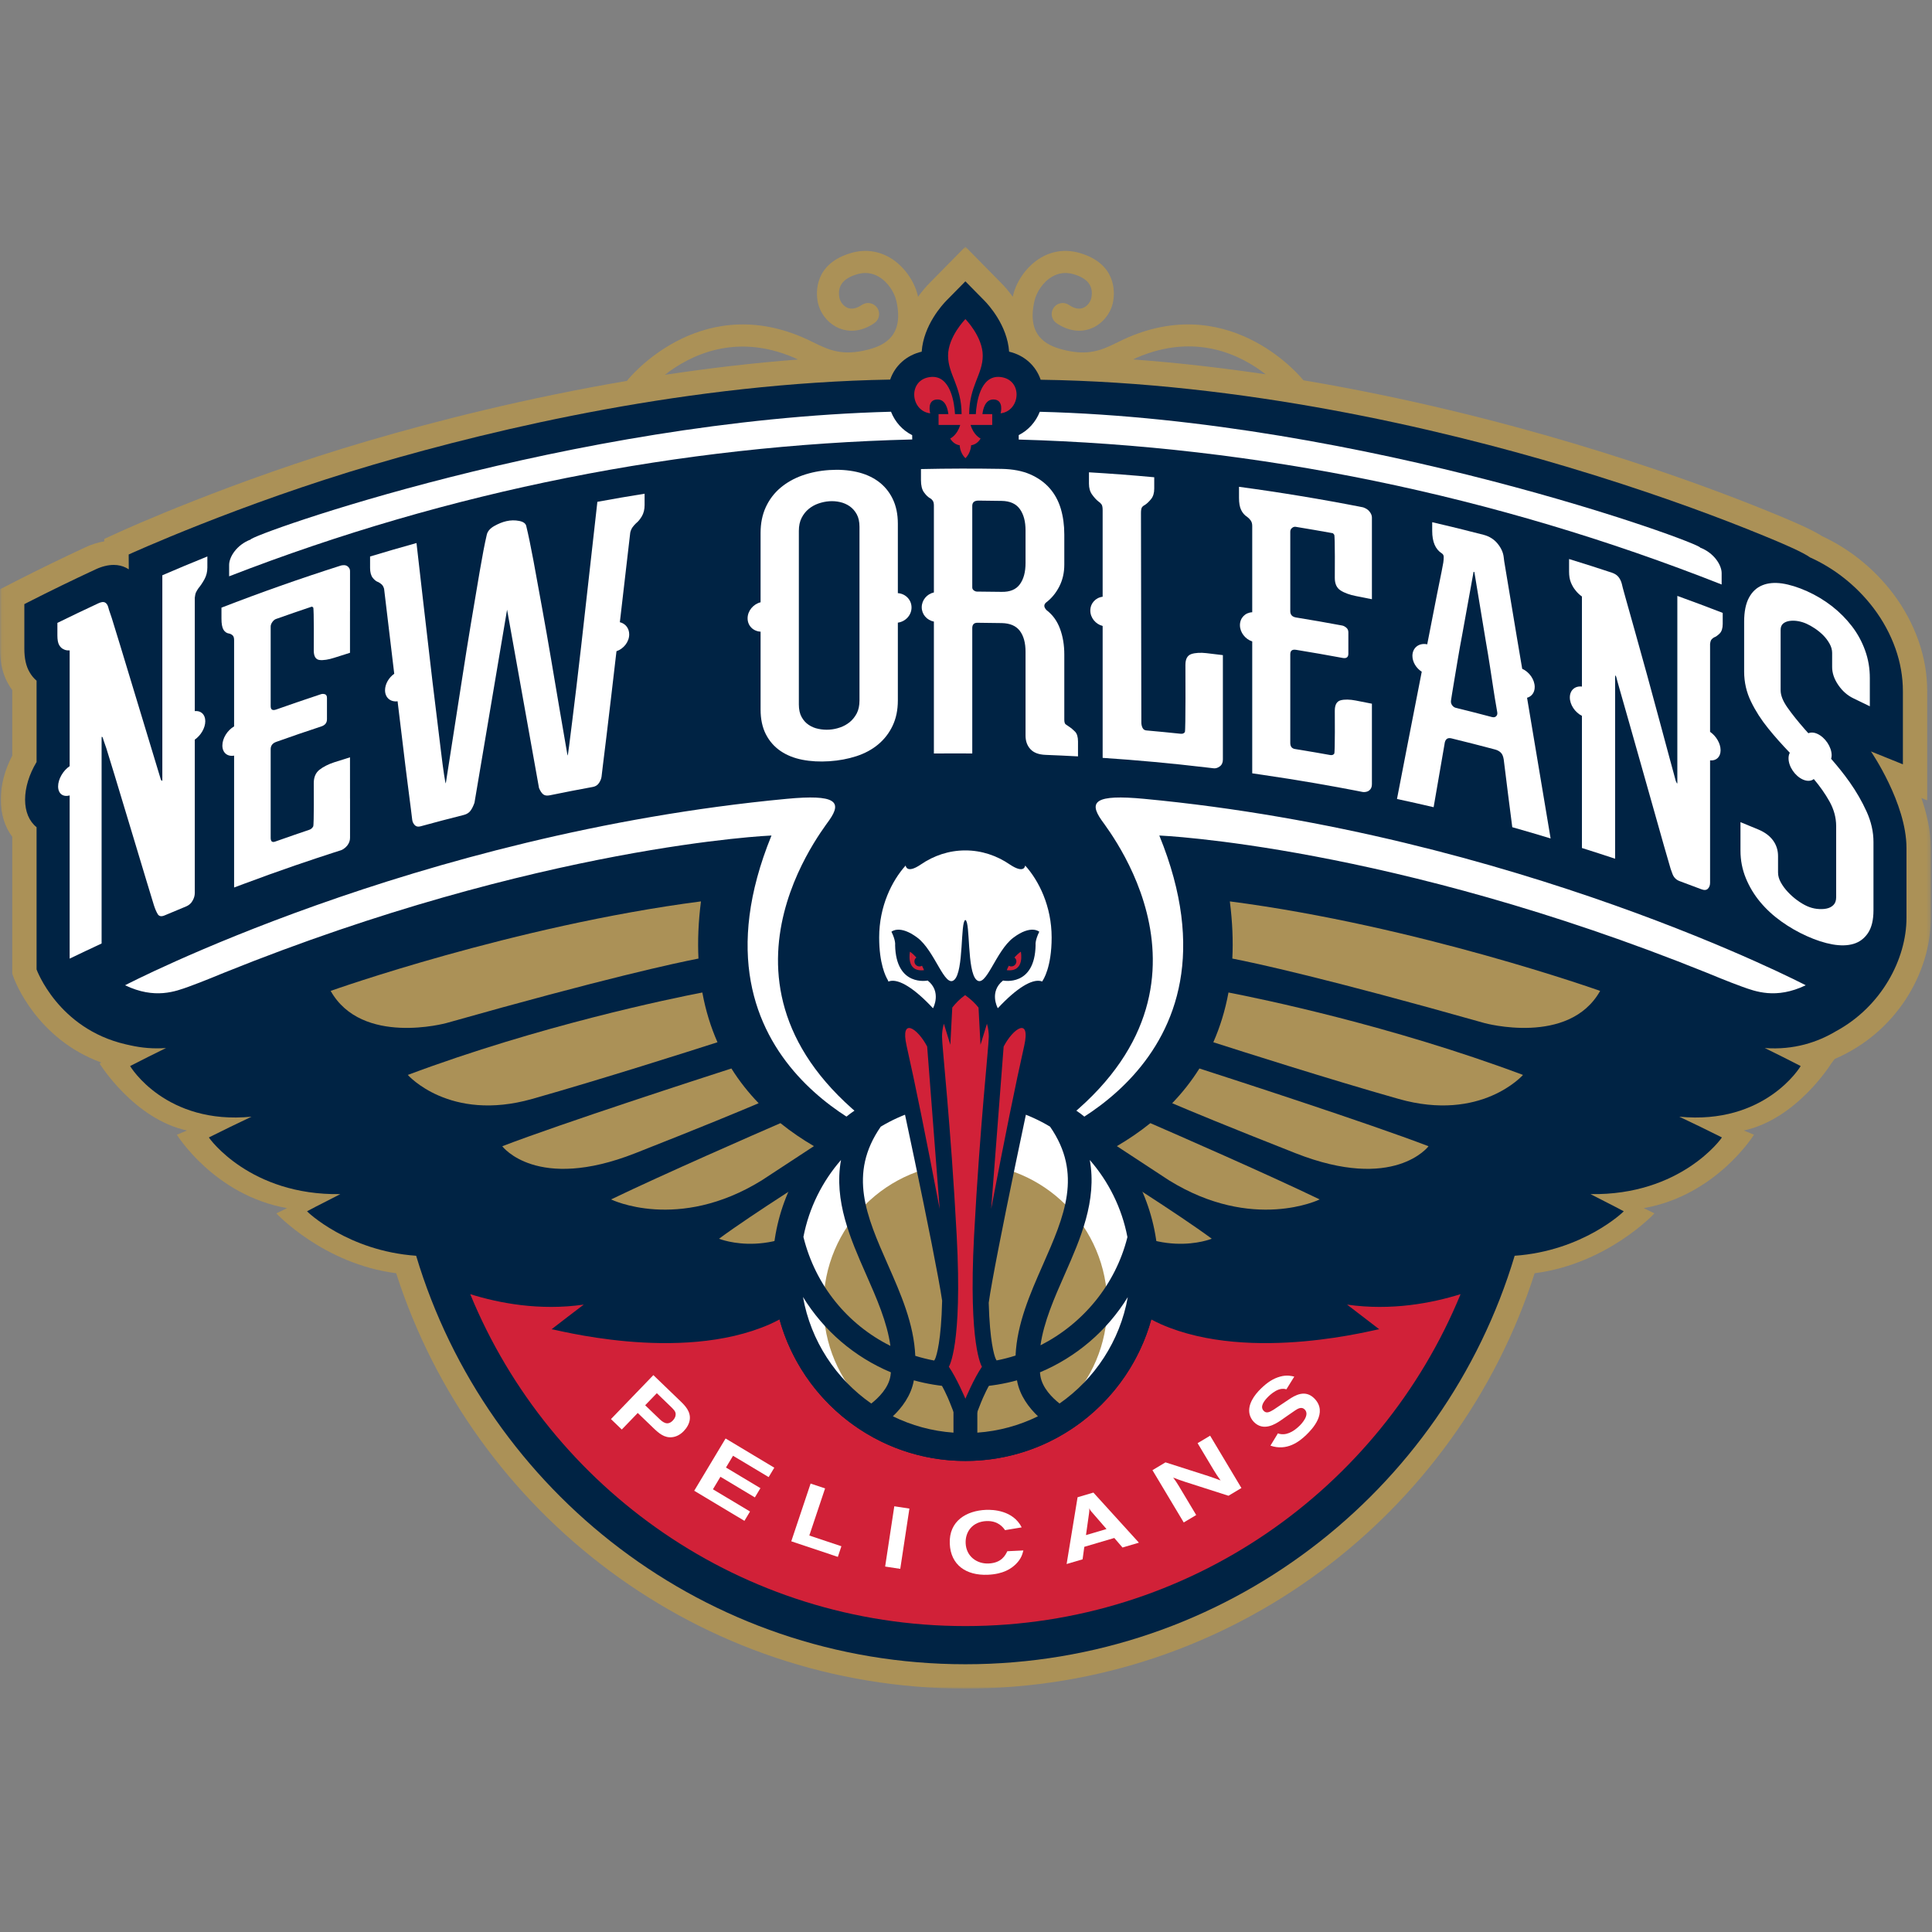 <svg width="500" height="500" viewBox="0 0 500 500" xmlns="http://www.w3.org/2000/svg" xmlns:xlink="http://www.w3.org/1999/xlink"><rect x="0" y="0" width="500" height="500" fill="#808080" stroke="none"/><title>NO</title><desc>Created with Sketch.</desc><defs><polygon id="path-1" points="0.05 374 499.694 374 499.694 0.834 0.05 0.834"/></defs><g id="Page-1" stroke="none" stroke-width="1" fill="none" fill-rule="evenodd"><g id="NO"><g id="NOPelicans_Global_pms" transform="translate(0, 63)"><g id="Group-3"><mask id="mask-2" fill="#fff"><use xlink:href="#path-1"/></mask><g id="Clip-2"/><path d="M205.441 29.543C205.799 29.697 206.153 29.877 206.506 30.044c-11.776.9-23.305 2.283-34.445 3.961C178.409 29.058 190.224 23.025 205.441 29.543zm122.114 4.33c-11.108-1.65-22.599-2.984-34.327-3.85C293.568 29.864 293.906 29.691 294.25 29.543 309.53 22.995 321.224 28.915 327.555 33.873zM497.249 143.521 498.767 144.133V115.901C498.767 111.466 497.997 107.047 496.48 102.756 494.95 98.435 492.743 94.349 489.912 90.605 487.363 87.244 484.382 84.212 481.054 81.596 478.101 79.277 474.902 77.31 471.53 75.745 469.336 74.314 465.033 72.245 453.44 67.649 443.617 63.753 427.608 57.826 407.119 51.718c-18.814-5.608-42.955-11.784-69.796-16.298C337.32 35.415 337.32 35.412 337.315 35.407 337.139 35.179 319.138 12.667 291.999 24.292 291.08 24.687 290.18 25.125 289.273 25.569 285.217 27.554 281.711 29.268 274.831 27.426 270.77 26.34 265.62 23.849 267.74 14.783 268.215 12.754 269.802 10.055 272.28 8.608 273.997 7.607 275.862 7.388 277.837 7.962 281.477 9.024 282.992 10.989 282.464 13.97 282.261 15.119 281.399 16.224 280.372 16.656 279.284 17.115 278.035 16.863 276.646 15.914 275.344 15.029 273.568 15.36 272.674 16.664 271.787 17.967 272.12 19.745 273.425 20.634 276.43 22.683 279.688 23.14 282.59 21.923 285.393 20.743 287.556 18.012 288.093 14.966 288.487 12.744 289.028 5.272 279.434 2.476 275.954 1.465 272.478 1.875 269.398 3.676 265.93 5.7 263.093 9.55 262.174 13.482 262.147 13.591 262.135 13.698 262.108 13.809 260.915 12.169 259.821 10.966 259.216 10.355L249.841.834 240.466 10.359C239.856 10.976 238.771 12.177 237.586 13.809 237.561 13.7 237.546 13.594 237.52 13.482 236.597 9.55 233.762 5.7 230.294 3.676 227.215 1.878 223.742 1.46 220.258 2.476 210.666 5.272 211.204 12.744 211.598 14.967 212.138 18.012 214.299 20.743 217.104 21.923 220.006 23.142 223.26 22.685 226.268 20.634 227.571 19.745 227.905 17.967 227.017 16.664 226.128 15.363 224.352 15.026 223.045 15.914 221.656 16.861 220.403 17.112 219.32 16.656 218.292 16.224 217.43 15.119 217.227 13.971 216.7 10.989 218.215 9.024 221.857 7.962 223.825 7.387 225.693 7.607 227.411 8.608 229.889 10.055 231.477 12.754 231.951 14.783 234.071 23.849 228.921 26.34 224.861 27.426 217.972 29.266 214.473 27.554 210.419 25.569c-.908-.444-1.808-.882-2.727-1.277C180.562 12.674 162.555 35.179 162.375 35.407 162.334 35.459 162.31 35.517 162.271 35.57c-25.808 4.387-49.051 10.258-67.284 15.608C60.004 61.44 31.866 74.238 30.685 74.78L26.982 76.472 26.987 77.104C25.37 77.367 23.72 77.885 22.064 78.653 16.072 81.436 10.123 84.331 4.368 87.264L0 89.5V104.878c0 3.699.733 6.739 2.205 9.238C2.503 114.632 2.825 115.121 3.168 115.587v16.983C1.22 136.303.196 140.201.196 143.94.196 147.657 1.234 150.966 3.168 153.55v35.434L3.54 190.013C3.826 190.81 9.465 205.879 26.242 211.995L25.762 212.224s8.865 14.37 22.638 17.352L45.767 230.665s9.705 15.684 28.529 19.002L71.522 251.021s12.134 13.071 31.007 15.49C122.518 328.788 180.991 374 249.85 374c68.857.0 127.323-45.212 147.313-107.489 18.875-2.419 31.007-15.49 31.007-15.49L425.396 249.667C444.222 246.349 453.924 230.665 453.924 230.665L451.291 229.576c13.773-2.983 22.638-17.352 22.638-17.352L474.817 211.053C490.516 204.354 499.694 189.023 499.694 174.555V156.464C499.694 152.065 498.663 147.589 497.249 143.521z" id="Fill-1" fill="#ab9157" mask="url(#mask-2)"/></g><path d="M484.195 131.466 492.467 134.806V115.901C492.467 112.172 491.819 108.463 490.545 104.858 489.224 101.131 487.322 97.621 484.892 94.407 482.664 91.466 480.061 88.824 477.159 86.544 474.461 84.423 471.523 82.641 468.425 81.247 466.799 80.073 462.504 78.014 451.117 73.499 441.412 69.649 425.585 63.791 405.319 57.749c-33.383-9.952-83.633-21.726-135.997-22.473C268.089 31.646 265.102 28.931 261.158 28.012 260.692 21.157 255.76 15.811 254.73 14.77L249.841 9.807l-4.888 4.963C243.931 15.811 238.996 21.157 238.534 28.012 234.599 28.926 231.62 31.625 230.378 35.237 178.844 36.141 129.576 47.591 96.763 57.217 61.81 67.472 33.303 80.503 33.303 80.503L33.327 84.347S32.853 84.044 32.594 83.92C31.643 83.445 30.583 83.2 29.426 83.2 27.966 83.2 26.384 83.588 24.716 84.361c-5.846 2.717-11.737 5.58-17.478 8.506L6.299 93.349V104.878c0 2.546.445 4.543 1.365 6.101C8.163 111.844 8.768 112.573 9.465 113.161v21.048C7.544 137.402 6.493 140.839 6.493 143.94c0 3.101 1.045 5.596 2.971 7.135v36.812s5.518 15.306 23.038 19.375C32.911 207.372 33.347 207.451 33.768 207.542 33.802 207.552 33.836 207.557 33.87 207.564 36.636 208.175 39.643 208.472 42.952 208.229H42.964C39.862 209.748 36.769 211.302 33.683 212.887 33.734 213.078 42.919 228.18 65.096 225.999 61.41 227.746 57.727 229.524 54.065 231.364 54.109 231.576 64.711 246.425 88.081 246.036 82.69 248.749 79.44 250.486 79.46 250.479 79.471 250.569 89.997 260.743 107.697 261.99c18.32 61.147 75.014 105.716 142.153 105.716 67.128.0 123.824-44.569 142.144-105.716C409.692 260.743 420.216 250.569 420.227 250.479 420.249 250.486 416.998 248.749 411.612 246.036c23.366.389 33.968-14.46 34.012-14.672C441.964 229.524 438.284 227.746 434.592 225.999 456.773 228.18 465.957 213.078 466.006 212.887 462.923 211.302 459.829 209.748 456.722 208.229 464.283 208.786 470.427 206.703 475.154 203.876c11.815-6.396 18.243-18.71 18.243-29.321V156.464C493.397 144.86 484.195 131.466 484.195 131.466" id="Fill-4" fill="#002344"/><path d="M348.621 274.629C351.401 276.739 354.177 278.863 356.952 281.016 356.997 280.727 323.954 290.053 300.451 279.705 299.588 279.327 298.768 278.892 297.941 278.471 292.11 299.555 272.767 315.091 249.845 315.091c-22.918.0-42.264-15.531-48.096-36.62C200.92 278.897 200.102 279.327 199.241 279.705c-23.504 10.348-56.549 1.022-56.5 1.311C145.512 278.863 148.293 276.739 151.074 274.629 139.59 276.289 129.057 274.223 121.695 271.927c20.701 50.401 70.266 85.902 128.153 85.902 57.878.0 107.446-35.501 128.149-85.902C370.633 274.223 360.102 276.289 348.621 274.629" id="Fill-5" fill="#d12138"/><path d="M236.07 49.621C233.554 48.354 231.627 46.197 230.591 43.556 147.489 45.713 64.709 75.536 64.864 76.629c-3.603 1.356-5.564 4.502-5.564 6.566V86.149C116.531 63.935 176.216 52.212 236.085 50.734L236.07 49.621" id="Fill-6" fill="#fff"/><path d="M440.008 78.723C440.198 77.543 353.218 45.691 269.096 43.568 268.059 46.197 266.148 48.342 263.645 49.604v1.153C325.283 52.476 386.747 65.039 445.56 88.27V85.319C445.56 83.254 443.61 80.101 440.008 78.723" id="Fill-7" fill="#fff"/><path d="M258.96 34.575C253.573 33.924 252.687 41.583 252.541 44.174h-1.718C250.852 36.864 254.332 33.932 254.332 29.035c0-4.902-4.487-9.454-4.487-9.454s-4.486 4.552-4.486 9.454c0 4.896 3.485 7.829 3.502 15.139H247.15C247.009 41.583 246.113 33.924 240.732 34.575 234.914 35.275 235.543 43.332 240.732 43.968c0 0-.982-3.582 1.897-3.582 2.086.0 2.66 2.453 2.812 3.789H242.903v2.801H248.5C247.716 49.67 245.92 50.486 245.92 50.486S246.69 52.025 248.37 52.232c0 0 0 1.897 1.475 3.363C251.317 54.129 251.317 52.232 251.317 52.232 253.004 52.025 253.771 50.486 253.771 50.486S251.971 49.67 251.186 46.975H256.787V44.174H254.253C254.405 42.838 254.971 40.385 257.07 40.385 259.935 40.385 258.96 43.968 258.96 43.968 264.143 43.332 264.775 35.275 258.96 34.575" id="Fill-8" fill="#d12138"/><path d="M222.435 118.277C222.435 119.595 222.198 120.706 221.729 121.618 221.247 122.523 220.644 123.28 219.904 123.887 219.159 124.487 218.331 124.946 217.416 125.259 216.516 125.579 215.581 125.768 214.633 125.833 213.684 125.891 212.742 125.83 211.801 125.629 210.86 125.443 210.013 125.088 209.275 124.586 208.529 124.087 207.922 123.412 207.455 122.559 206.981 121.714 206.743 120.632 206.743 119.319V74.397C206.743 73.085 206.981 71.961 207.455 71.037 207.922 70.118 208.529 69.344 209.275 68.73 210.013 68.12 210.86 67.639 211.801 67.312 212.742 66.985 213.684 66.787 214.633 66.722 215.581 66.659 216.516 66.73 217.416 66.939 218.331 67.146 219.159 67.512 219.904 68.026 220.644 68.546 221.247 69.23 221.729 70.096 222.198 70.963 222.435 72.048 222.435 73.355V118.277zm9.928-27.772V72.548C232.363 70.05 231.905 67.881 230.993 66.037 230.086 64.196 228.83 62.711 227.247 61.559 225.659 60.41 223.781 59.593 221.622 59.116 219.454 58.642 217.128 58.479 214.633 58.647 212.14 58.809 209.812 59.281 207.651 60.041 205.497 60.803 203.612 61.873 201.992 63.234 200.378 64.593 199.115 66.255 198.201 68.214 197.295 70.176 196.838 72.404 196.838 74.901V92.871C194.938 93.347 193.477 95.094 193.477 97.022c0 1.933 1.461 3.355 3.362 3.451V120.609C196.836 123.108 197.295 125.241 198.201 127.02 199.115 128.805 200.378 130.244 201.992 131.351 203.612 132.456 205.497 133.204 207.651 133.624 209.812 134.047 212.14 134.17 214.633 134.008 217.128 133.84 219.454 133.407 221.622 132.704 223.781 131.999 225.659 130.998 227.247 129.677 228.83 128.365 230.086 126.757 230.993 124.851 231.905 122.952 232.363 120.757 232.363 118.253V98.141C234.357 97.866 235.904 96.205 235.904 94.216 235.904 92.23 234.357 90.646 232.363 90.505z" id="Fill-9" fill="#fff"/><path d="M42.011 138.894C42.011 139.081 41.967 139.137 41.866 139.047 41.773 138.958 41.691 138.864 41.628 138.754 41.36 137.962 29.539 98.728 28.928 96.957c-.634-1.81-.942-2.787-.942-2.914C27.805 93.466 27.514 93.085 27.142 92.907 26.759 92.711 26.193 92.792 25.443 93.14 21.9 94.789 18.369 96.477 14.852 98.204V101.459c0 1.116.15 1.943.462 2.48.312.536.69.894 1.125 1.076C16.873 105.263 17.401 105.366 18.028 105.32v29.957C16.324 136.431 15.039 138.632 15.039 140.522c0 1.888 1.285 2.819 2.989 2.33v42.239C20.774 183.765 23.529 182.463 26.294 181.18v-52.98C26.294 127.811 26.324 127.625 26.384 127.663 26.45 127.701 26.508 127.769 26.578 127.875 26.578 127.934 26.885 128.866 27.514 130.641 28.129 132.373 39.68 170.936 39.823 171.247 40.135 172.225 40.471 173.003 40.82 173.577 41.169 174.151 41.754 174.26 42.577 173.916 44.426 173.134 46.265 172.365 48.112 171.606 48.874 171.3 49.451 170.813 49.832 170.118 50.22 169.442 50.411 168.78 50.411 168.114V128.416C51.977 127.324 53.127 125.396 53.127 123.639 53.127 121.87 51.977 120.866 50.411 121.033V91.676C50.477 91.059 50.583 90.583 50.745 90.258 50.904 89.934 51.115 89.585 51.369 89.217 51.875 88.621 52.388 87.856 52.902 86.935 53.412 86.004 53.666 84.986 53.666 83.868V81.014C49.77 82.584 45.878 84.212 42.011 85.88V138.894" id="Fill-10" fill="#fff"/><path d="M434.094 139.598C434.094 139.801 434.04 139.807 433.944 139.644 433.847 139.473 433.765 139.31 433.707 139.162 433.445 138.211 432.933 136.311 432.158 133.47 431.388 130.624 430.497 127.334 429.496 123.594 428.494 119.849 427.434 115.931 426.301 111.818 425.169 107.715 424.118 103.933 423.15 100.477 422.174 97.024 421.36 94.142 420.716 91.816 420.067 89.498 419.737 88.27 419.737 88.139 419.554 87.418 419.254 86.807 418.862 86.318 418.471 85.825 417.893 85.456 417.114 85.196 413.445 83.981 409.767 82.809 406.076 81.675v3.256c0 1.115.157 2.067.484 2.851C406.892 88.579 407.281 89.241 407.738 89.778 408.194 90.378 408.75 90.912 409.402 91.373V114.684C407.626 114.46 406.272 115.616 406.272 117.5 406.272 119.389 407.626 121.37 409.402 122.262v34.2C412.272 157.365 415.135 158.289 417.988 159.237V112.279C417.988 111.886 418.022 111.734 418.087 111.818 418.154 111.907 418.218 112.024 418.281 112.177 418.281 112.253 418.603 113.415 419.254 115.708 419.902 117.99 420.716 120.849 421.693 124.264 422.662 127.681 423.71 131.396 424.844 135.393 425.975 139.398 427.046 143.178 428.044 146.72 429.045 150.26 429.898 153.287 430.609 155.807 431.32 158.336 431.739 159.781 431.867 160.158 432.185 161.393 432.533 162.433 432.879 163.288 433.237 164.142 433.831 164.714 434.668 165.026 436.536 165.717 438.397 166.422 440.26 167.123 441.028 167.425 441.611 167.387 441.989 167.009 442.376 166.629 442.567 166.117 442.567 165.457V133.788C444.138 133.938 445.289 132.927 445.289 131.163 445.289 129.402 444.138 127.478 442.567 126.405V103.693C442.629 103.125 442.738 102.745 442.908 102.542 443.063 102.343 443.271 102.162 443.528 101.992 444.04 101.806 444.554 101.445 445.067 100.927 445.575 100.406 445.836 99.589 445.836 98.471V95.615C441.935 94.102 438.019 92.634 434.094 91.219V139.598" id="Fill-11" fill="#fff"/><path d="M483.072 147.029C481.886 144.419 480.422 141.873 478.672 139.395 477.216 137.332 475.604 135.336 473.895 133.38 473.976 133.107 474.031 132.81 474.031 132.476 474.031 130.343 472.375 127.847 470.333 126.919 469.445 126.515 468.638 126.498 467.999 126.76 467.7 126.422 467.375 126.058 467.081 125.735 465.318 123.724 463.832 121.878 462.632 120.172 461.422 118.466 460.825 116.969 460.825 115.643V100.009C460.829 99.283 461.049 98.737 461.49 98.37 461.933 98.008 462.504 97.78 463.203 97.688 463.895 97.601 464.621 97.621 465.381 97.757 466.134 97.897 466.862 98.118 467.552 98.434 468.184 98.714 468.9 99.119 469.681 99.636 470.466 100.162 471.192 100.754 471.852 101.411 472.511 102.078 473.06 102.812 473.498 103.601 473.941 104.395 474.156 105.191 474.156 105.97V109.624C474.156 111.195 474.694 112.761 475.763 114.309 476.826 115.86 478.136 117.001 479.704 117.749 481.107 118.42 482.508 119.099 483.909 119.787V112.491C483.914 109.998 483.513 107.614 482.695 105.352 481.886 103.086 480.744 100.99 479.283 99.082 477.806 97.166 476.093 95.432 474.116 93.883 472.133 92.351 469.98 91.048 467.649 90.002 465.318 88.961 463.172 88.295 461.204 87.999 459.244 87.718 457.525 87.872 456.069 88.477 454.605 89.077 453.457 90.145 452.634 91.679 451.805 93.212 451.383 95.286 451.383 97.921V110.79C451.383 113.555 451.979 116.144 453.157 118.566 454.331 120.991 455.817 123.299 457.596 125.492 459.331 127.644 461.204 129.74 463.203 131.816 462.99 132.202 462.872 132.679 462.872 133.246 462.872 135.38 464.539 137.829 466.586 138.742 467.728 139.247 468.735 139.157 469.41 138.616 471.02 140.522 472.37 142.455 473.457 144.393 474.621 146.469 475.19 148.595 475.197 150.764v18.474C475.19 170.095 474.96 170.747 474.491 171.217 474.011 171.698 473.406 172.004 472.654 172.149 471.901 172.297 471.081 172.311 470.198 172.212 469.316 172.108 468.466 171.867 467.649 171.498 466.829 171.129 465.982 170.619 465.091 169.971 464.207 169.317 463.402 168.604 462.68 167.824 461.95 167.05 461.355 166.235 460.872 165.365 460.393 164.51 460.156 163.652 460.156 162.791V158.558C460.156 157.051 459.732 155.706 458.876 154.517 458.014 153.33 456.732 152.373 455.023 151.662 453.489 151.026 451.964 150.389 450.435 149.769v7.389C450.435 159.657 450.899 162.019 451.821 164.272 452.746 166.521 453.985 168.577 455.546 170.446 457.104 172.311 458.924 173.99 461.02 175.481 463.106 176.972 465.318 178.241 467.649 179.28 469.98 180.332 472.187 181.041 474.248 181.409 476.325 181.776 478.14 181.739 479.704 181.268 481.262 180.802 482.508 179.86 483.45 178.445 484.382 177.029 484.853 175.081 484.853 172.584V154.891C484.853 152.269 484.258 149.642 483.072 147.029" id="Fill-12" fill="#fff"/><path d="M150.378 104.474C149.987 107.962 149.585 111.392 149.179 114.745 148.777 118.114 148.414 121.107 148.08 123.733 147.748 126.362 147.484 128.478 147.281 130.091 147.082 131.705 146.942 132.517 146.879 132.535 146.086 127.9 145.36 123.742 144.731 120.057 144.102 116.374 143.404 112.266 142.644 107.729 141.872 103.191 141.096 98.716 140.289 94.326 139.496 89.926 138.745 85.853 138.055 82.086 137.349 78.34 136.742 75.368 136.204 73.179 136.071 72.494 135.461 72.027 134.367 71.816 133.268 71.598 132.16 71.618 131.037 71.877 130.038 72.101 128.995 72.527 127.901 73.14 126.807 73.764 126.16 74.528 125.97 75.425 125.432 77.72 124.827 80.901 124.13 84.983 123.438 89.06 122.69 93.475 121.897 98.235 121.11 102.998 120.328 107.832 119.576 112.753 118.809 117.673 118.123 122.137 117.494 126.135 116.87 130.134 116.154 134.674 115.37 139.737 115.306 139.755 115.157 139.011 114.924 137.494 114.691 135.977 114.435 133.981 114.13 131.492 113.835 129.012 113.489 126.177 113.097 122.998 112.7 119.818 112.305 116.582 111.909 113.271 110.979 105.5 107.789 77.53 107.789 77.538 103.777 78.652 99.764 79.813 95.776 81.023v2.954C95.776 85.096 96.008 85.948 96.459 86.534 96.916 87.115 97.404 87.499 97.935 87.661 98.254 87.832 98.555 88.04 98.814 88.287 99.072 88.543 99.275 88.91 99.406 89.404 100.35 97.326 101.221 104.628 102.03 111.371 100.633 112.349 99.648 114.019 99.648 115.633 99.648 117.555 101.055 118.73 102.896 118.49 102.91 118.623 102.927 118.767 102.945 118.905 103.399 122.655 103.84 126.3 104.273 129.853 104.691 133.418 105.089 136.601 105.45 139.427 105.81 142.247 106.106 144.546 106.333 146.312 106.57 148.09 106.684 149.048 106.684 149.176 106.749 149.683 106.962 150.137 107.32 150.526 107.683 150.918 108.194 151.031 108.85 150.847 112.567 149.827 116.287 148.847 120.021 147.909 120.742 147.727 121.309 147.39 121.701 146.895 122.097 146.403 122.461 145.686 122.794 144.754 125.607 128.077 128.419 111.413 131.231 94.78 133.985 110.144 136.734 125.531 139.496 140.939 139.825 141.724 140.188 142.268 140.594 142.585 140.989 142.889 141.555 142.971 142.289 142.821 146.013 142.053 149.745 141.33 153.484 140.646 154.147 140.518 154.662 140.178 155.033 139.621 155.398 139.061 155.616 138.509 155.684 137.976 155.684 137.835 155.805 136.835 156.042 134.949 156.264 133.071 156.565 130.641 156.94 127.648 157.303 124.664 157.702 121.29 158.143 117.536 158.569 113.791 159.029 109.934 159.493 105.97 159.508 105.829 159.527 105.676 159.546 105.536 161.407 104.908 162.838 103.099 162.838 101.178 162.838 99.579 161.841 98.367 160.418 98.027 161.245 90.916 162.136 83.197 163.108 74.831 163.235 74.284 163.438 73.826 163.704 73.447 163.975 73.083 164.275 72.735 164.614 72.414 165.144 72.004 165.648 71.394 166.117 70.602 166.579 69.801 166.821 68.845 166.821 67.729V64.773C162.736 65.42 158.665 66.122 154.6 66.871c0 0-3.287 29.41-4.221 37.603" id="Fill-13" fill="#fff"/><path d="M387.197 122.368C386.931 122.628 386.563 122.69 386.112 122.571 383.015 121.751 379.914 120.958 376.805 120.202 376.406 120.102 376.081 119.885 375.815 119.516 375.551 119.16 375.457 118.754 375.515 118.314 375.515 118.246 375.6 117.71 375.764 116.705 375.924 115.691 376.142 114.399 376.406 112.814 376.669 111.242 376.97 109.456 377.304 107.465 377.638 105.482 377.996 103.455 378.393 101.388 379.378 95.918 380.367 90.453 381.36 84.986 381.432 85.003 381.497 85.028 381.563 85.037 382.55 91.007 383.54 96.978 384.525 102.953 384.922 105.219 385.288 107.43 385.619 109.59 385.951 111.742 386.238 113.673 386.505 115.384 386.762 117.099 387.003 118.507 387.197 119.617 387.395 120.716 387.492 121.298 387.492 121.36 387.56 121.783 387.461 122.11 387.197 122.368zM397.182 114.799C397.182 112.88 395.779 110.894 393.944 110.083 393.482 107.355 393.019 104.625 392.57 101.965 391.945 98.244 391.388 94.887 390.894 91.896 390.398 88.91 389.99 86.451 389.665 84.516 389.334 82.586 389.162 81.493 389.162 81.229 389.032 80.01 388.509 78.836 387.589 77.708 386.674 76.572 385.45 75.802 383.935 75.405 379.52 74.257 375.091 73.172 370.653 72.144V74.408c0 2.817.828 4.752 2.481 5.8C373.467 80.416 373.634 80.733 373.634 81.161 373.634 81.592 373.601 82.056 373.528 82.574 373.528 82.641 373.383 83.42 373.086 84.929 372.792 86.43 372.386 88.403 371.889 90.848 371.396 93.292 370.852 96.071 370.257 99.182 369.966 100.691 369.664 102.213 369.365 103.751 367.248 103.299 365.532 104.625 365.532 106.735c0 1.613 1.007 3.21 2.415 4.106C366.055 120.404 361.539 143.773 361.539 143.777 364.705 144.453 367.865 145.163 371.021 145.902c0 0 2.744-15.965 2.812-16.273C373.964 128.346 374.557 127.833 375.619 128.087 379.387 129.01 383.151 129.962 386.897 130.965 387.49 131.116 387.986 131.379 388.378 131.748 388.775 132.122 389.032 132.716 389.162 133.538c0 .323 2.215 17.539 2.215 17.539C394.69 152.016 397.995 152.984 401.297 153.99 401.299 153.99 397.226 129.646 395.202 117.582 396.378 117.253 397.182 116.244 397.182 114.799z" id="Fill-14" fill="#fff"/><path d="M265.409 82.73C265.409 85.03 264.923 86.857 263.94 88.207 262.957 89.562 261.397 90.212 259.226 90.173 257.096 90.139 254.971 90.115 252.842 90.101 252.569 90.095 252.294 89.996 252.029 89.798 251.753 89.604 251.622 89.342 251.622 89.017V67.926C251.622 67.006 252.164 66.551 253.248 66.555 255.242 66.571 257.227 66.601 259.226 66.632 261.397 66.665 262.957 67.38 263.94 68.751 264.923 70.123 265.409 71.958 265.409 74.257v8.473zm11.244 42.315C276.326 124.828 276.031 124.641 275.796 124.458 275.557 124.29 275.44 123.869 275.44 123.212v-16.842C275.44 103.941 275.073 101.715 274.327 99.715 273.586 97.706 272.437 96.121 270.884 94.936 270.146 94.191 270.07 93.529 270.683 92.964 272.096 91.905 273.243 90.528 274.127 88.82 275.005 87.12 275.44 85.222 275.44 83.121V75.334c0-2.428-.305-4.655-.91-6.694C273.919 66.614 272.962 64.845 271.646 63.349 270.329 61.853 268.659 60.658 266.624 59.765 264.594 58.879 262.135 58.405 259.226 58.348 252.266 58.231 245.3 58.242 238.345 58.396v2.859c0 1.375.247 2.419.76 3.132C239.608 65.096 240.131 65.618 240.674 65.93 240.945 66.06 241.181 66.272 241.383 66.559 241.588 66.852 241.69 67.263 241.69 67.794V90.325C239.894 90.723 238.544 92.305 238.544 94.157c0 1.854 1.351 3.366 3.146 3.711V132.007C245.003 131.975 248.311 131.975 251.622 131.999V99.553C251.622 98.632 252.062 98.171 252.944 98.171 255.037 98.191 257.13 98.214 259.226 98.253 261.397 98.291 262.957 98.972 263.94 100.276 264.923 101.581 265.409 103.389 265.409 105.684v21.674C265.409 128.802 265.831 129.979 266.685 130.895 267.528 131.805 268.82 132.289 270.576 132.359 273.383 132.469 276.184 132.596 278.987 132.751v-3.84C278.987 127.725 278.732 126.877 278.233 126.359 277.718 125.839 277.201 125.402 276.654 125.045z" id="Fill-15" fill="#fff"/><path d="M308.301 106.277C307.292 106.627 306.786 107.553 306.786 109.065 306.786 109.46 306.878 126.132 306.641 126.467 306.409 126.799 306.055 126.947 305.581 126.9 302.624 126.586 299.656 126.299 296.694 126.036 296.225 126.001 295.883 125.776 295.683 125.361 295.484 124.946 295.378 124.483 295.378 123.953 295.346 105.893 295.315 87.825 295.281 69.765 295.281 69.041 295.368 68.56 295.532 68.308 295.702 68.057 295.949 67.854 296.293 67.686 296.83 67.337 297.362 66.822 297.904 66.155 298.451 65.476 298.715 64.585 298.715 63.468V60.514C293.093 59.991 287.459 59.567 281.823 59.233v2.95C281.823 63.305 282.086 64.236 282.633 64.994 283.173 65.749 283.713 66.341 284.25 66.764 284.593 66.99 284.86 67.242 285.058 67.512 285.263 67.792 285.363 68.287 285.363 69.014V91.439C283.543 91.657 282.174 93.14 282.174 95.014c0 1.875 1.369 3.514 3.19 3.988V133.136C294.273 133.724 303.168 134.545 312.045 135.595 312.716 135.674 313.383 135.754 314.065 135.832 314.603 135.9 315.126 135.743 315.673 135.349 316.212 134.949 316.481 134.359 316.481 133.573V106.547C315.07 106.37 313.654 106.203 312.241 106.036 310.768 105.863 309.313 105.925 308.301 106.277" id="Fill-16" fill="#fff"/><path d="M88.715 83.283C88.56 83.295 88.39 83.313 88.227 83.366 88.172 83.384 88.109 83.4 88.044 83.418V83.42C77.717 86.711 67.471 90.326 57.315 94.261v2.862C57.315 98.435 57.49 99.385 57.838 99.972 58.194 100.557 58.695 100.891 59.339 100.973 59.659 101.046 59.944 101.194 60.201 101.431 60.457 101.658 60.587 102.068 60.587 102.662v22.326C58.85 125.997 57.55 128.059 57.55 129.936c0 1.87 1.299 2.934 3.037 2.617v34.13C61.42 166.37 62.258 166.051 63.087 165.751 67.487 164.103 71.899 162.516 76.323 160.992 78.213 160.335 80.101 159.701 81.991 159.077 83.417 158.599 84.847 158.137 86.279 157.672 86.865 157.486 87.453 157.292 88.044 157.108 88.109 157.087 88.172 157.071 88.227 157.051 88.462 156.978 88.695 156.847 88.937 156.686 89.278 156.456 89.581 156.187 89.852 155.85c.489-.624.736-1.28.736-2.013V143.696L90.583 143.702C90.578 140.131 90.578 136.56 90.578 132.993 89.206 133.421 87.838 133.853 86.473 134.288 85.04 134.755 83.637 135.447 82.662 136.227 81.686 137.011 81.202 138.154 81.202 139.667 81.202 140.066 81.284 150.429 81.062 150.867 80.83 151.301 80.501 151.603 80.04 151.748 78.801 152.171 77.562 152.589 76.323 153.015 74.619 153.604 72.915 154.204 71.212 154.804 70.437 155.082 70.05 154.761 70.05 153.836V130.891C70.05 129.97 70.532 129.334 71.503 128.992 75.375 127.606 79.266 126.279 83.163 124.995 84.136 124.674 84.619 124.06 84.619 123.138v-5.512C84.619 117.099 84.44 116.781 84.085 116.667 83.729 116.558 83.385 116.552 83.06 116.662 79.198 117.937 75.346 119.255 71.503 120.615 70.532 120.956 70.05 120.677 70.05 119.755V99.17C70.05 98.771 70.198 98.376 70.486 97.974 70.776 97.576 71.081 97.321 71.405 97.203 74.492 96.109 77.596 95.035 80.699 93.997 80.836 94.039 80.965 94.107 81.062 94.227 81.284 94.506 81.202 104.936 81.202 105.329c0 1.511.484 2.333 1.46 2.473C83.637 107.936 85.04 107.704 86.473 107.241 87.838 106.804 89.206 106.37 90.578 105.943V95.228H90.587V84.786C90.587 84.262 90.35 83.846 89.895 83.519 89.586 83.304 89.189 83.228 88.715 83.283" id="Fill-17" fill="#fff"/><path d="M353.143 68.449C352.982 68.369 352.82 68.308 352.652 68.273 352.589 68.264 352.526 68.246 352.466 68.237H352.459c-10.56-2.07-21.169-3.819-31.805-5.249V65.853C320.654 67.16 320.831 68.202 321.206 68.98 321.578 69.748 322.096 70.346 322.763 70.765 323.101 71.007 323.398 71.313 323.671 71.687 323.935 72.044 324.076 72.525 324.076 73.115V95.449C322.26 95.534 320.895 96.915 320.895 98.788 320.895 100.661 322.26 102.402 324.076 103.007V137.136C324.942 137.268 325.818 137.389 326.689 137.519 331.273 138.184 335.849 138.917 340.42 139.701 342.367 140.034 344.313 140.388 346.253 140.74 347.725 141.016 349.185 141.292 350.654 141.569 351.253 141.684 351.853 141.804 352.459 141.924 352.522 141.934 352.589 141.946 352.652 141.96 352.892 142.006 353.129 142.001 353.368 141.956 353.715 141.913 354.027 141.802 354.308 141.596 354.799 141.24 355.05 140.696 355.05 139.972V119.118C353.649 118.834 352.248 118.564 350.857 118.294 349.388 118.004 347.943 117.964 346.946 118.239 345.939 118.517 345.445 119.408 345.445 120.919 345.445 121.317 345.532 131.725 345.3 132.051 345.067 132.368 344.719 132.487 344.245 132.4 342.974 132.169 341.701 131.948 340.42 131.725 338.662 131.422 336.892 131.128 335.126 130.842 334.327 130.707 333.923 130.186 333.923 129.266V106.307C333.923 105.396 334.429 105.008 335.43 105.175 339.44 105.826 343.456 106.53 347.459 107.271 348.456 107.455 348.954 107.102 348.954 106.176v-5.509C348.954 100.139 348.773 99.723 348.405 99.425 348.039 99.128 347.685 98.944 347.352 98.886 343.383 98.141 339.409 97.454 335.43 96.806 334.429 96.645 333.923 96.101 333.923 95.184V74.597C333.923 74.197 334.076 73.878 334.378 73.632 334.676 73.379 334.995 73.288 335.324 73.338 338.528 73.867 341.728 74.411 344.93 74.992 345.07 75.109 345.199 75.237 345.3 75.404 345.532 75.808 345.445 86.191 345.445 86.578 345.445 88.099 345.946 89.17 346.946 89.81 347.943 90.458 349.388 90.962 350.857 91.245 352.248 91.516 353.649 91.781 355.05 92.076V70.92C355.05 70.393 354.823 69.858 354.359 69.301 354.027 68.923 353.625 68.64 353.143 68.449" id="Fill-18" fill="#fff"/><path d="M166.971 300.68 170.485 304.06C171.403 304.945 172.673 306.14 174.132 304.626 174.721 304.014 174.885 303.424 174.861 302.904 174.798 302.192 174.379 301.791 173.188 300.644L169.984 297.557 166.971 300.68zM169.091 292.879 176.109 299.638C177.32 300.804 178.835 302.356 178.496 304.512 178.341 305.477 177.804 306.489 176.966 307.352 175.911 308.448 174.841 308.848 173.944 308.944 171.923 309.173 170.492 307.915 169.028 306.503L165.049 302.676 160.92 306.958 158.118 304.258l10.973-11.379z" id="Fill-19" fill="#fff"/><polyline id="Fill-20" fill="#fff" points="187.779 309.28 200.388 316.838 198.926 319.271 189.711 313.748 187.881 316.794 196.797 322.135 195.359 324.528 186.448 319.189 184.505 322.426 194.106 328.18 192.658 330.594 179.664 322.805 187.779 309.28"/><polyline id="Fill-21" fill="#fff" points="209.784 320.942 213.532 322.196 209.451 334.39 217.753 337.167 216.833 339.92 204.781 335.886 209.784 320.942"/><polyline id="Fill-22" fill="#fff" points="231.443 326.823 235.354 327.419 232.987 343.017 229.074 342.421 231.443 326.823"/><path d="M264.846 338.256C264.594 339.25 264.289 340.404 262.934 341.759 261.709 342.973 259.666 344.376 255.646 344.545 250.039 344.783 246.032 342.025 245.799 336.512 245.547 330.573 250.18 327.96 255.16 327.751 256.971 327.675 262.169 327.858 264.415 332.281L260.102 332.999C259.652 332.346 258.345 330.525 255.284 330.65 251.709 330.805 249.783 333.37 249.909 336.381 250.054 339.818 252.842 341.759 255.838 341.633 259.253 341.487 260.218 339.436 260.692 338.454L264.846 338.256" id="Fill-23" fill="#fff"/><path d="M282.65 328.429C282.486 328.266 282.338 328.076 282.216 327.902 282.096 327.728 281.995 327.549 281.912 327.341 281.902 327.551 281.912 327.738 281.917 327.922 281.888 328.139 281.883 328.352 281.854 328.57L281.051 334.281 286.363 332.712 282.65 328.429zm-3.773-3.942L282.97 323.277l11.779 12.966L290.503 337.496 288.378 335.026 280.617 337.319 280.174 340.549 276.041 341.768l2.836-17.281z" id="Fill-24" fill="#fff"/><path d="M298.253 317.477 301.631 315.458 312.779 319.024C314.143 319.484 314.414 319.586 315.888 320.136 315.004 318.92 314.799 318.574 314.081 317.415L309.937 310.49 313.18 308.554 321.278 322.096 317.924 324.1 306.641 320.481C305.438 320.079 304.945 319.909 303.621 319.394 304.337 320.375 304.477 320.604 305.111 321.627L309.575 329.087 306.351 331.013 298.253 317.477" id="Fill-25" fill="#fff"/><path d="M330.721 307.952C332.686 308.695 334.714 307.544 336.258 306.049 336.946 305.381 339.008 303.167 337.669 301.786 336.876 300.968 335.9 301.54 335.181 302.016 334.622 302.371 331.951 304.272 331.331 304.689 330.097 305.506 326.982 307.557 324.492 304.991 323.948 304.433 323.548 303.695 323.383 302.952 322.853 300.508 324.555 298.085 326.356 296.342 328.005 294.741 329.511 293.755 331.307 293.261 333.069 292.767 334.375 293.119 334.956 293.271L332.914 296.558C332.645 296.474 332.016 296.273 331.011 296.592 329.9 296.953 328.857 297.838 328.311 298.366 327.059 299.58 326.007 301.065 327.053 302.139 327.768 302.879 328.611 302.434 329.651 301.8 330.208 301.444 332.894 299.594 333.535 299.192 335.087 298.158 337.785 296.476 340.196 298.965 343.73 302.613 339.516 306.938 338.088 308.323 336.224 310.127 333.039 312.589 328.789 311.133L330.721 307.952" id="Fill-26" fill="#fff"/><path d="M231.639 232.34s-56.541-18.918-31.98-79.11c0 0-59.779 2.479-141.715 35.527.0.0-5.75 2.395-9.104 3.592C45.486 193.546 40.094 195.692 32.369 191.984c0 0 74.951-39.167 171.237-48.248C216.305 142.538 217.982 144.455 214.628 149.243 211.882 153.166 177.494 196.898 231.639 232.34" id="Fill-27" fill="#fff"/><path d="M181.409 170.28c-48.453 6.297-95.834 23.163-95.834 23.163C93.642 207.788 115.524 201.765 115.524 201.765c41.05-11.612 59.366-15.551 65.239-16.689C180.539 180.503 180.73 175.578 181.409 170.28" id="Fill-28" fill="#ab9157"/><path d="M181.763 193.857c-8.083 1.563-42.006 8.526-76.224 21.333.0.0 10.784 12.281 32.183 6.214C155.722 216.304 178.8 208.944 185.683 206.733 183.968 202.846 182.624 198.569 181.763 193.857" id="Fill-29" fill="#ab9157"/><path d="M189.284 213.522C181.976 215.881 145.418 227.718 129.987 233.645c0 0 8.853 11.866 34.409 1.808C182.204 228.446 192.009 224.354 196.335 222.512 193.762 219.842 191.376 216.859 189.284 213.522" id="Fill-30" fill="#ab9157"/><path d="M201.976 227.67C195.591 230.444 171.869 240.803 158.148 247.41c0 0 17.27 8.481 38.987-4.932L210.644 233.62C207.702 231.903 204.781 229.93 201.976 227.67" id="Fill-31" fill="#ab9157"/><path d="M217.211 237.071C212.866 239.785 194.87 251.092 186.087 257.58c0 0 14.915 6.159 30.216-8.236C221.279 244.663 223.994 242.007 225.49 240.486 222.857 239.537 220.064 238.413 217.211 237.071" id="Fill-32" fill="#ab9157"/><path d="M268.055 232.34s56.539-18.918 31.975-79.11c0 0 59.782 2.479 141.717 35.527.0.0 5.75 2.395 9.104 3.592C454.205 193.546 459.592 195.692 467.322 191.984c0 0-74.951-39.167-171.237-48.248C283.388 142.538 281.709 144.455 285.063 149.243 287.812 153.166 322.198 196.898 268.055 232.34" id="Fill-33" fill="#fff"/><path d="M318.282 170.28c48.451 6.297 95.834 23.163 95.834 23.163C406.049 207.788 384.167 201.765 384.167 201.765c-41.05-11.612-59.368-15.551-65.242-16.689C319.154 180.503 318.959 175.578 318.282 170.28" id="Fill-34" fill="#ab9157"/><path d="M317.931 193.857C326.011 195.42 359.935 202.383 394.152 215.19c0 0-10.784 12.281-32.185 6.214C343.971 216.304 320.891 208.944 314.008 206.733 315.721 202.846 317.064 198.569 317.931 193.857" id="Fill-35" fill="#ab9157"/><path d="M310.407 213.522C317.716 215.881 354.273 227.718 369.7 233.645c0 0-8.848 11.866-34.402 1.808C317.487 228.446 307.682 224.354 303.359 222.512 305.93 219.842 308.316 216.859 310.407 213.522" id="Fill-36" fill="#ab9157"/><path d="M297.713 227.67C304.1 230.444 327.822 240.803 341.539 247.41c0 0-17.265 8.481-38.985-4.932L289.047 233.62C291.99 231.903 294.908 229.93 297.713 227.67" id="Fill-37" fill="#ab9157"/><path d="M282.478 237.071C286.823 239.785 304.821 251.092 313.603 257.58c0 0-14.915 6.159-30.215-8.236C278.41 244.663 275.697 242.007 274.2 240.486 276.835 239.537 279.623 238.413 282.478 237.071" id="Fill-38" fill="#ab9157"/><path d="M296.148 265.198C296.148 290.769 275.419 311.491 249.845 311.491c-25.582.0-46.3-20.722-46.3-46.293.0-25.559 20.718-46.284 46.3-46.284 25.575.0 46.303 20.724 46.303 46.284" id="Fill-39" fill="#fff"/><path d="M286.569 274.777c0 20.284-16.438 36.714-36.724 36.714-20.284.0-36.717-16.43-36.717-36.714.0-20.274 16.433-36.708 36.717-36.708 20.286.0 36.724 16.434 36.724 36.708" id="Fill-40" fill="#ab9157"/><path d="M274.211 300.228C272.36 298.771 269.712 296.188 269.238 293.005 269.195 292.724 269.168 292.441 269.138 292.16 278.548 288.21 286.498 281.422 291.871 272.694 289.85 284.054 283.328 293.871 274.211 300.228zm-66.398-27.568C213.185 281.402 221.138 288.202 230.562 292.16 230.529 292.444 230.504 292.724 230.461 293.01 229.984 296.205 227.338 298.779 225.485 300.232 216.358 293.866 209.826 284.04 207.813 272.66zm9.84-35.458c-1.914 10.543 2.461 20.474 6.47 29.565C226.913 273.089 229.58 279.165 230.439 285.312 219.419 279.82 211.042 269.738 207.924 257.117 209.372 249.59 212.804 242.765 217.653 237.202zm45.174 50.615C259.649 288.834 256.336 289.497 252.934 289.749V222.636C259.773 223.13 266.174 225.231 271.753 228.576 280.23 240.812 275.456 251.725 269.923 264.273 266.602 271.804 263.195 279.542 262.827 287.817zM252.934 295.921C256.462 295.709 259.897 295.141 263.195 294.229 263.888 298.205 266.341 301.36 268.623 303.533 263.825 305.893 258.529 307.369 252.934 307.768V295.921zM236.503 294.229C239.799 295.141 243.234 295.709 246.758 295.921v11.846C241.167 307.369 235.867 305.893 231.072 303.533 233.36 301.36 235.809 298.205 236.503 294.229zM227.939 228.576C233.518 225.231 239.918 223.13 246.758 222.636v67.115C243.345 289.514 240.037 288.871 236.874 287.89 236.521 279.588 233.103 271.831 229.771 264.278 224.236 251.73 219.459 240.812 227.939 228.576zm63.838 28.578C288.695 269.51 280.23 279.601 269.274 285.167 270.155 279.069 272.803 273.038 275.571 266.765 279.58 257.677 283.95 247.741 282.036 237.202 286.895 242.775 290.331 249.612 291.777 257.154zm-41.932-41.84c-27.516.0-49.902 22.377-49.902 49.884.0 27.512 22.386 49.893 49.902 49.893 27.518.0 49.904-22.381 49.904-49.893.0-27.507-22.386-49.884-49.904-49.884z" id="Fill-41" fill="#002344"/><path d="M264.676 150.547S264.299 152.117 263.342 152.117C262.384 152.117 256.394 149.243 253.519 147.687 252.289 147.022 250.562 146.022 249.964 145.671c0 0-2.563 1.351-3.792 2.016C243.297 149.243 237.305 152.117 236.351 152.117 235.393 152.117 235.02 150.547 235.02 150.547S219.296 160.031 219.296 186.249c0 19.51 10.163 28.364 10.163 28.364L230.838 220.129h38.013L270.232 214.614S280.397 205.76 280.397 186.249c0-26.219-15.721-35.703-15.721-35.703" id="Fill-42" fill="#002344"/><path d="M272.164 179.624c0-8.103-3.301-14.698-6.853-18.63C265.31 160.994 265.194 163.305 261.321 160.719 257.977 158.432 254.047 157.087 249.826 157.087 245.586 157.087 241.642 158.435 238.294 160.736 234.56 163.277 234.381 160.994 234.381 160.994 230.833 164.926 227.529 171.521 227.529 179.624c0 6.72 1.651 10.04 2.22 10.985C233.089 199.182 240.814 205.188 249.826 205.188 258.727 205.188 266.379 199.305 269.778 190.883 269.977 190.602 272.164 187.376 272.164 179.624" id="Fill-43" fill="#fff"/><path d="M258.243 197.921C258.219 197.874 258.185 197.828 258.161 197.78c0 0-2.211-4.147 1.428-7.015.0.0 8.233 1.72 8.424-9.191C268.013 181.574 267.822 180.425 268.964 178.131c0 0-2.105-1.919-6.699 1.532C257.67 183.103 255.185 192.867 252.696 190.571 250.235 188.296 251.133 175.583 249.857 175.101H249.811C248.539 175.585 249.439 188.296 246.98 190.571 244.492 192.867 241.999 183.103 237.406 179.663 232.808 176.213 230.702 178.131 230.702 178.131 231.855 180.425 231.656 181.574 231.656 181.574 231.855 192.485 240.086 190.765 240.086 190.765 243.723 193.633 241.528 197.8 241.528 197.8 241.506 197.843 241.474 197.886 241.453 197.93 231.627 187.379 225.915 188.812 228.735 200.628 231.503 212.229 242.133 262.064 243.825 273.618 243.587 284.01 242.387 287.726 242.072 288.529L241 290.663 242.184 293.038C244.049 295.748 245.352 298.801 245.809 299.96l4.051 10.283 4.018-10.26C254.354 298.801 255.651 295.748 257.518 293.038L258.752 290.784 257.632 288.529C257.317 287.753 256.148 284.175 255.882 274.16 257.28 263.789 268.144 212.433 270.958 200.628 273.773 188.816 268.069 187.379 258.243 197.921" id="Fill-44" fill="#002344"/><path d="M243.185 249.869C239.652 231.325 236.874 217.609 234.63 207.661 232.919 200.056 237.484 203.097 239.95 207.852l3.236 42.017" id="Fill-45" fill="#d12138"/><path d="M256.511 249.869C260.044 231.325 262.822 217.609 265.063 207.661 266.772 200.056 262.208 203.097 259.743 207.852L256.511 249.869" id="Fill-46" fill="#d12138"/><path d="M237.609 187.065C236.912 186.873 236.503 186.154 236.7 185.458 236.774 185.183 236.946 184.97 237.153 184.803 236.695 184.282 236.148 183.761 235.502 183.294c0 0-1.152 5.361 3.638 4.788C239.139 188.082 238.974 187.609 238.614 186.928 238.321 187.099 237.963 187.162 237.609 187.065" id="Fill-47" fill="#d12138"/><path d="M264.192 183.294C263.539 183.758 262.992 184.282 262.536 184.802 262.742 184.97 262.919 185.183 262.992 185.458 263.185 186.154 262.774 186.873 262.075 187.065 261.721 187.159 261.366 187.101 261.075 186.932 260.716 187.609 260.552 188.082 260.552 188.082 265.344 188.654 264.192 183.294 264.192 183.294" id="Fill-48" fill="#d12138"/><path d="M252.091 256.748c1.525-28.65 3.806-48.936 3.806-51.466C255.898 204.375 255.789 203.217 255.422 201.941L253.752 207.389 253.241 197.763C252.401 196.687 251.259 195.602 249.816 194.562H249.732C248.297 195.6 247.288 196.682 246.448 197.757L245.945 207.389 244.272 201.936C243.899 203.216 243.793 204.373 243.793 205.282 243.793 207.812 246.07 228.097 247.59 256.748 249.114 285.39 245.557 290.712 245.557 290.712 247.619 293.691 249.845 298.99 249.845 298.99S252.072 293.691 254.129 290.712c0 0-3.55-5.322-2.038-33.964" id="Fill-49" fill="#d12138"/></g></g></g></svg>